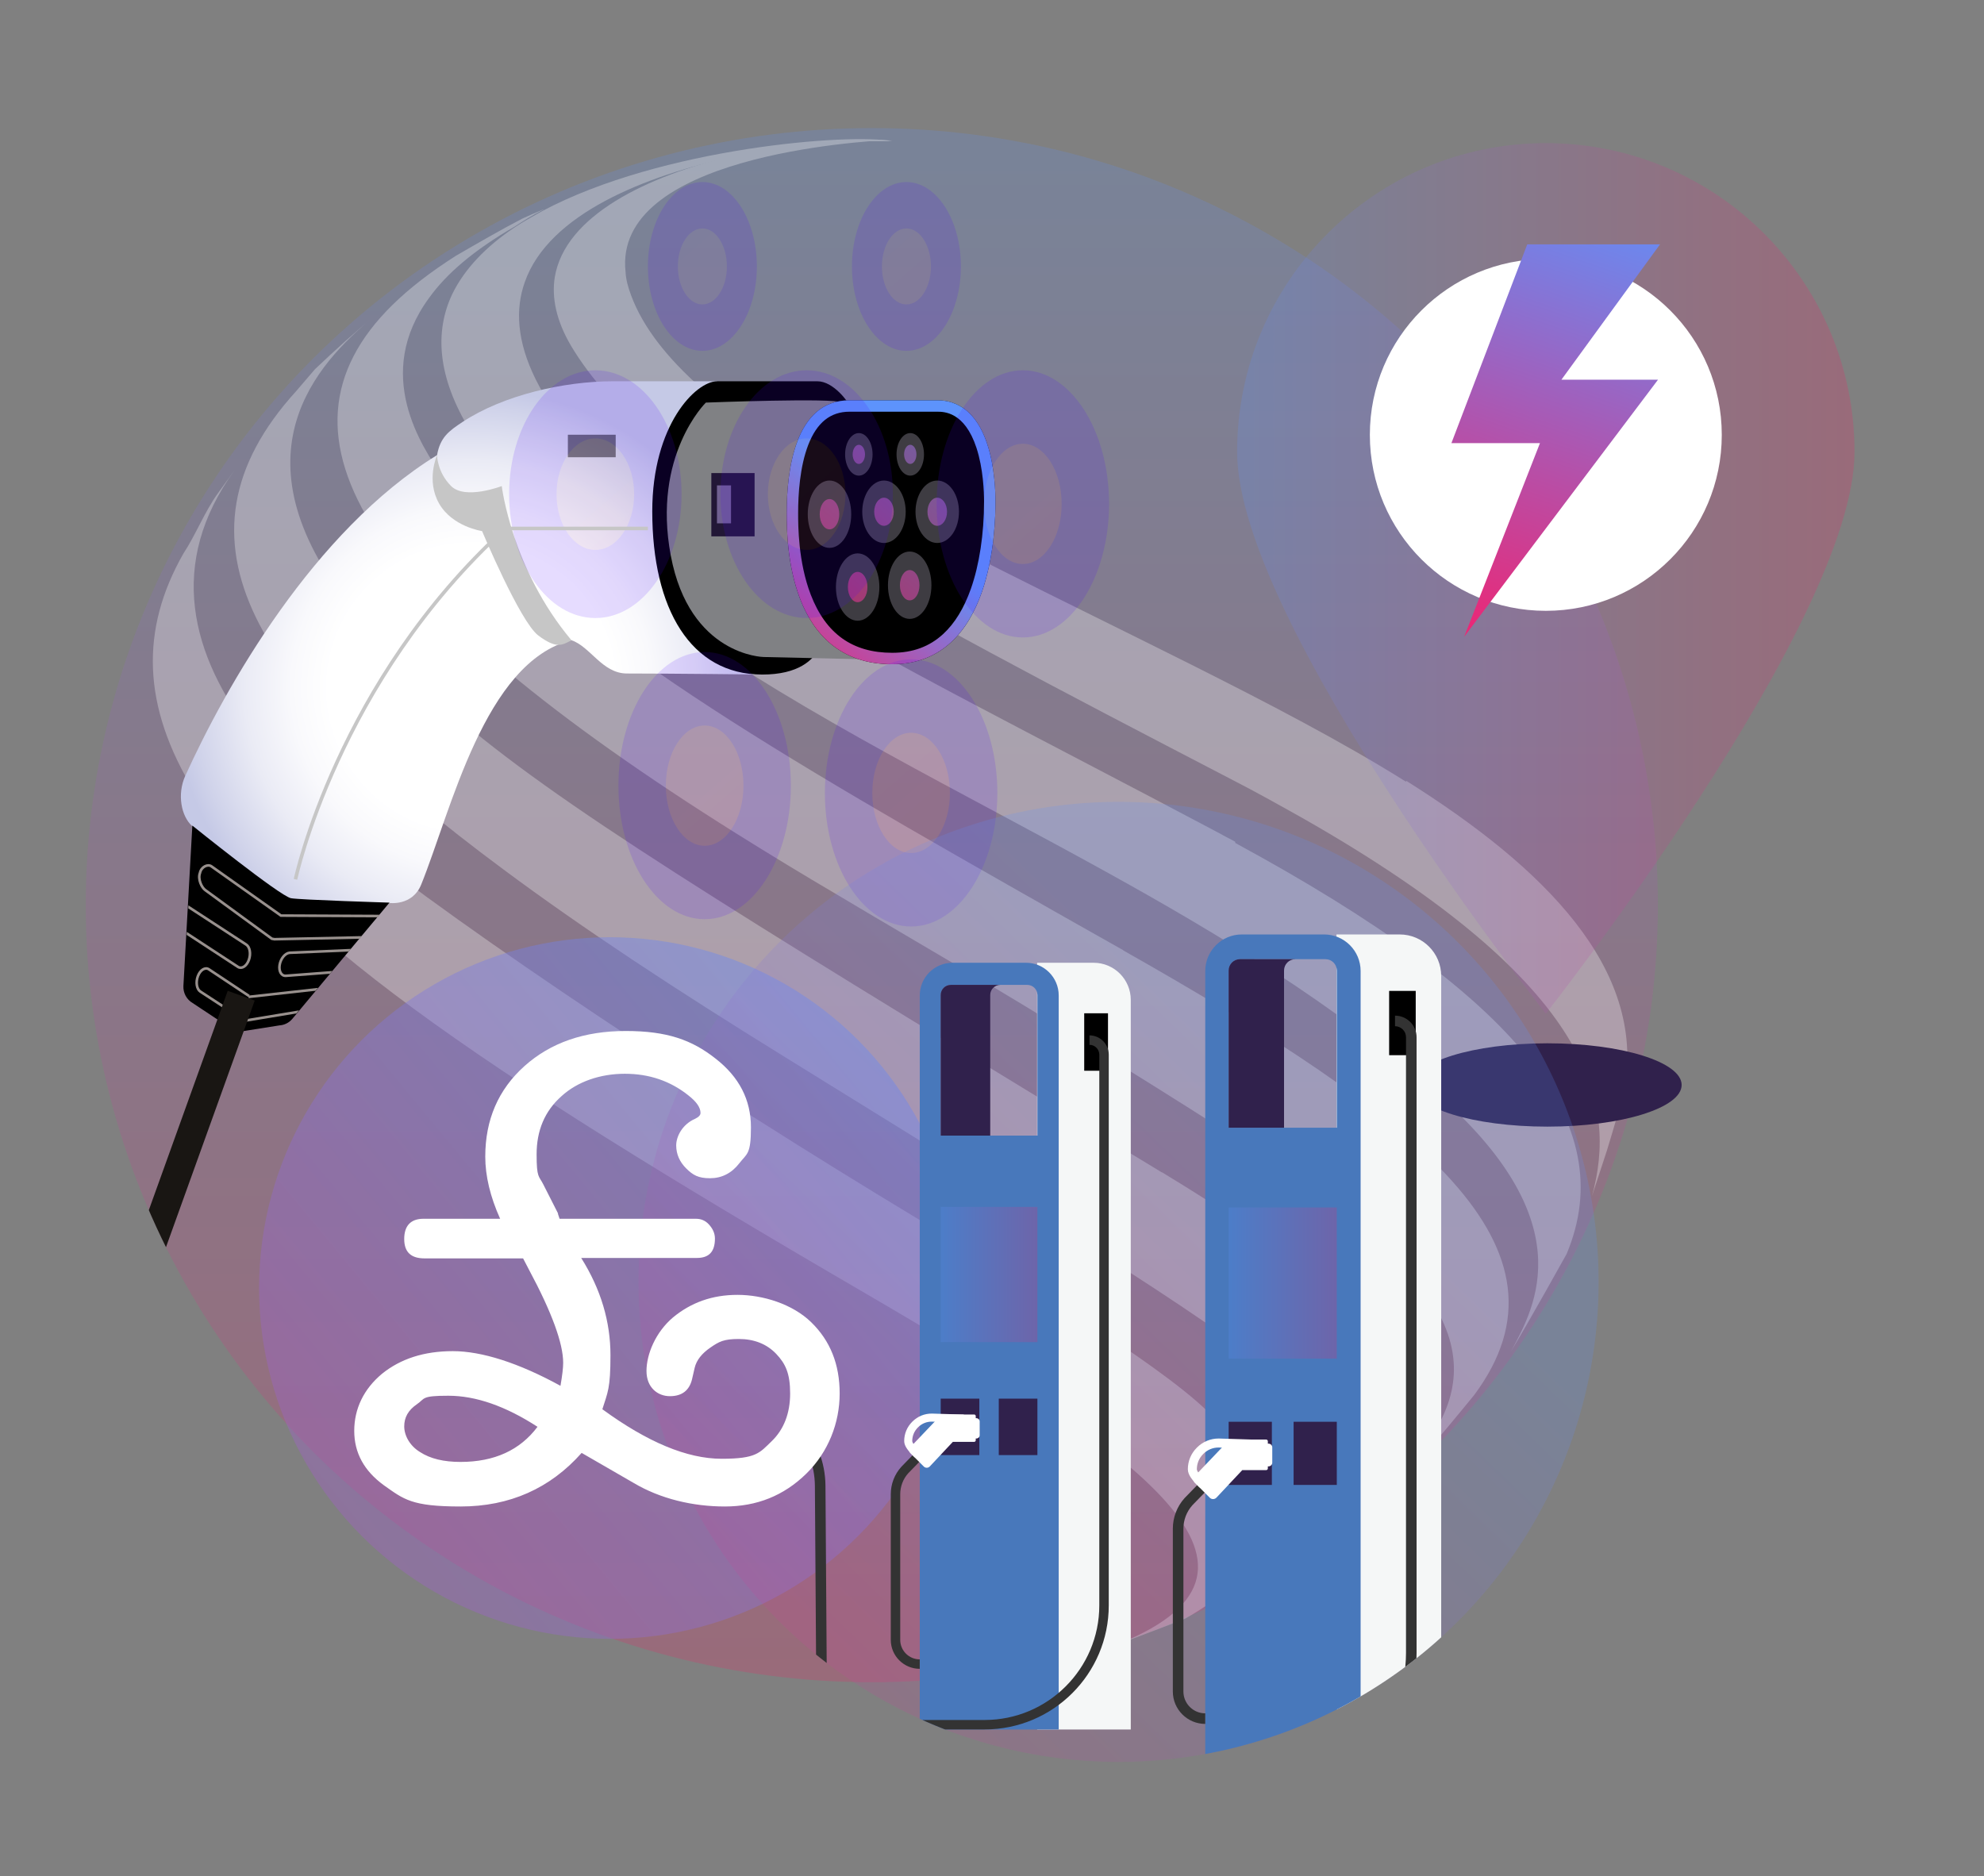 <?xml version="1.0" encoding="UTF-8"?>
<svg xmlns="http://www.w3.org/2000/svg" xmlns:xlink="http://www.w3.org/1999/xlink" viewBox="0 0 553 523">
  <rect x="0" y="0" width="553" height="523" fill="#808080" stroke="none"/>
  <defs>
    <style>
      .cls-1, .cls-2, .cls-3, .cls-4 {
        fill: none;
      }

      .cls-5 {
        fill: url(#linear-gradient-19);
      }

      .cls-5, .cls-6, .cls-7, .cls-8, .cls-9, .cls-10, .cls-11, .cls-12, .cls-13, .cls-14, .cls-15, .cls-16, .cls-17, .cls-18, .cls-19, .cls-20, .cls-21, .cls-22, .cls-23, .cls-24, .cls-25, .cls-26, .cls-27 {
        isolation: isolate;
      }

      .cls-5, .cls-6, .cls-7, .cls-8, .cls-17 {
        opacity: .2;
      }

      .cls-5, .cls-6, .cls-7, .cls-8, .cls-17, .cls-20 {
        mix-blend-mode: multiply;
      }

      .cls-6 {
        fill: url(#linear-gradient-21);
      }

      .cls-7 {
        fill: url(#linear-gradient-20);
      }

      .cls-8 {
        fill: url(#linear-gradient-11);
      }

      .cls-28 {
        fill: #221736;
      }

      .cls-9 {
        opacity: .5;
      }

      .cls-29 {
        fill: #3e3c42;
      }

      .cls-30 {
        fill: #4878bb;
      }

      .cls-31 {
        fill: #30214c;
      }

      .cls-32 {
        fill: url(#radial-gradient);
      }

      .cls-2 {
        stroke: #c6c6c6;
      }

      .cls-2, .cls-3, .cls-4 {
        stroke-miterlimit: 10;
      }

      .cls-33 {
        fill: #808184;
      }

      .cls-34 {
        fill: url(#_Безымянный_градиент_122);
      }

      .cls-11 {
        fill: url(#linear-gradient-6);
      }

      .cls-11, .cls-12, .cls-13, .cls-14, .cls-15, .cls-16, .cls-18 {
        opacity: .68;
      }

      .cls-11, .cls-12, .cls-13, .cls-14, .cls-15, .cls-16, .cls-18, .cls-19 {
        mix-blend-mode: lighten;
      }

      .cls-12 {
        fill: url(#linear-gradient-4);
      }

      .cls-13 {
        fill: url(#linear-gradient-9);
      }

      .cls-14 {
        fill: url(#linear-gradient-7);
      }

      .cls-15 {
        fill: url(#linear-gradient-5);
      }

      .cls-16 {
        fill: url(#linear-gradient-8);
      }

      .cls-35 {
        fill: #c6c6c6;
      }

      .cls-17 {
        fill: url(#linear-gradient);
      }

      .cls-36 {
        fill: #4c00ff;
      }

      .cls-36, .cls-21, .cls-22, .cls-23, .cls-24, .cls-25, .cls-26, .cls-27 {
        mix-blend-mode: color-dodge;
      }

      .cls-37 {
        clip-path: url(#clippath-1);
      }

      .cls-38 {
        clip-path: url(#clippath-2);
      }

      .cls-39 {
        fill: #fff;
      }

      .cls-18 {
        fill: url(#linear-gradient-10);
      }

      .cls-19 {
        fill: url(#linear-gradient-3);
      }

      .cls-40 {
        fill: #f5f7f7;
      }

      .cls-41 {
        opacity: .3;
      }

      .cls-42 {
        opacity: .14;
      }

      .cls-20 {
        fill: url(#linear-gradient-2);
        opacity: .44;
      }

      .cls-21 {
        fill: url(#linear-gradient-13);
      }

      .cls-22 {
        fill: url(#linear-gradient-12);
      }

      .cls-23 {
        fill: url(#linear-gradient-14);
      }

      .cls-24 {
        fill: url(#linear-gradient-16);
      }

      .cls-25 {
        fill: url(#linear-gradient-17);
      }

      .cls-26 {
        fill: url(#linear-gradient-15);
      }

      .cls-27 {
        fill: url(#linear-gradient-18);
      }

      .cls-43 {
        fill: #706091;
      }

      .cls-44 {
        fill: #333;
      }

      .cls-3 {
        stroke: #98908d;
        stroke-width: .733px;
      }

      .cls-4 {
        stroke: #191613;
        stroke-width: 8px;
      }

      .cls-45 {
        clip-path: url(#clippath);
      }
    </style>
    <linearGradient id="linear-gradient" x1="243" y1="-188.9" x2="243" y2="244.3" gradientTransform="translate(0 280) scale(1 -1)" gradientUnits="userSpaceOnUse">
      <stop offset="0" stop-color="#ff1863"></stop>
      <stop offset="1" stop-color="#5d93fc"></stop>
    </linearGradient>
    <linearGradient id="linear-gradient-2" x1="273.229" y1="6.34" x2="-178.364" y2="-367.102" gradientTransform="translate(0 280) scale(1 -1)" gradientUnits="userSpaceOnUse">
      <stop offset="0" stop-color="#5d93fc"></stop>
      <stop offset="1" stop-color="#ff1863"></stop>
    </linearGradient>
    <radialGradient id="radial-gradient" cx="131.441" cy="191.7" fx="131.441" fy="191.7" r="83.251" gradientUnits="userSpaceOnUse">
      <stop offset=".477" stop-color="#fff"></stop>
      <stop offset=".603" stop-color="#f9f9fc"></stop>
      <stop offset=".76" stop-color="#eaebf5"></stop>
      <stop offset=".935" stop-color="#d0d3ea"></stop>
      <stop offset="1" stop-color="#c5c9e6"></stop>
    </radialGradient>
    <linearGradient id="linear-gradient-3" x1="211.849" y1="190.64" x2="248.857" y2="143.787" gradientTransform="matrix(1,0,0,1,0,0)" xlink:href="#linear-gradient"></linearGradient>
    <linearGradient id="linear-gradient-4" x1="220.46" y1="189.457" x2="291.59" y2="107.803" gradientTransform="matrix(1,0,0,1,0,0)" xlink:href="#linear-gradient"></linearGradient>
    <linearGradient id="linear-gradient-5" x1="212.02" y1="182.105" x2="283.149" y2="100.45" gradientTransform="matrix(1,0,0,1,0,0)" xlink:href="#linear-gradient"></linearGradient>
    <linearGradient id="linear-gradient-6" x1="203.723" y1="174.878" x2="274.853" y2="93.223" gradientTransform="matrix(1,0,0,1,0,0)" xlink:href="#linear-gradient"></linearGradient>
    <linearGradient id="linear-gradient-7" x1="226.236" y1="194.489" x2="297.365" y2="112.834" gradientTransform="matrix(1,0,0,1,0,0)" xlink:href="#linear-gradient"></linearGradient>
    <linearGradient id="linear-gradient-8" x1="218.243" y1="187.526" x2="289.372" y2="105.871" gradientTransform="matrix(1,0,0,1,0,0)" xlink:href="#linear-gradient"></linearGradient>
    <linearGradient id="linear-gradient-9" x1="208.262" y1="178.831" x2="279.391" y2="97.177" gradientTransform="matrix(1,0,0,1,0,0)" xlink:href="#linear-gradient"></linearGradient>
    <linearGradient id="linear-gradient-10" x1="200.112" y1="171.732" x2="271.242" y2="90.078" gradientTransform="matrix(1,0,0,1,0,0)" xlink:href="#linear-gradient"></linearGradient>
    <linearGradient id="linear-gradient-11" x1="344.818" y1="161.227" x2="516.911" y2="161.227" gradientTransform="matrix(1,0,0,1,0,0)" xlink:href="#linear-gradient-2"></linearGradient>
    <linearGradient id="linear-gradient-12" x1="324.206" y1="323.475" x2="606.429" y2="-.509" gradientTransform="translate(651.938) rotate(-180) scale(1 -1)" gradientUnits="userSpaceOnUse">
      <stop offset="0" stop-color="#ff1863"></stop>
      <stop offset="1" stop-color="#5d93fc"></stop>
    </linearGradient>
    <linearGradient id="linear-gradient-13" x1="290.716" y1="294.303" x2="572.939" y2="-29.681" xlink:href="#linear-gradient-12"></linearGradient>
    <linearGradient id="linear-gradient-14" x1="257.798" y1="265.627" x2="540.021" y2="-58.357" xlink:href="#linear-gradient-12"></linearGradient>
    <linearGradient id="linear-gradient-15" x1="347.122" y1="343.438" x2="629.345" y2="19.454" xlink:href="#linear-gradient-12"></linearGradient>
    <linearGradient id="linear-gradient-16" x1="315.408" y1="315.812" x2="597.631" y2="-8.172" xlink:href="#linear-gradient-12"></linearGradient>
    <linearGradient id="linear-gradient-17" x1="275.805" y1="281.313" x2="558.028" y2="-42.671" xlink:href="#linear-gradient-12"></linearGradient>
    <linearGradient id="linear-gradient-18" x1="243.47" y1="253.146" x2="525.693" y2="-70.838" xlink:href="#linear-gradient-12"></linearGradient>
    <linearGradient id="_Безымянный_градиент_122" data-name="Безымянный градиент 122" x1="405.787" y1="194.726" x2="455.365" y2="50.716" gradientUnits="userSpaceOnUse">
      <stop offset="0" stop-color="#ff1863"></stop>
      <stop offset="1" stop-color="#5d93fc"></stop>
    </linearGradient>
    <linearGradient id="linear-gradient-19" x1="363.066" y1="304.269" x2="138.05" y2="536.987" gradientUnits="userSpaceOnUse">
      <stop offset="0" stop-color="#5d93fc"></stop>
      <stop offset="1" stop-color="#ff1863"></stop>
    </linearGradient>
    <clipPath id="clippath">
      <polygon class="cls-1" points="53.842 230.176 51.164 275.121 67.014 286.919 80.403 285.109 107.182 253.409 80.86 250.372 53.842 230.176"></polygon>
    </clipPath>
    <clipPath id="clippath-1">
      <circle class="cls-1" cx="311.779" cy="357.311" r="133.8"></circle>
    </clipPath>
    <linearGradient id="linear-gradient-20" x1="262.201" y1="355.268" x2="289.157" y2="355.268" gradientTransform="matrix(1,0,0,1,0,0)" xlink:href="#linear-gradient-2"></linearGradient>
    <linearGradient id="linear-gradient-21" x1="342.466" y1="357.64" x2="372.606" y2="357.64" gradientTransform="matrix(1,0,0,1,0,0)" xlink:href="#linear-gradient-2"></linearGradient>
    <clipPath id="clippath-2">
      <ellipse class="cls-1" cx="243" cy="252.3" rx="219.1" ry="216.6"></ellipse>
    </clipPath>
  </defs>
  <g class="cls-10">
    <g id="ev_chargers_finance">
      <ellipse class="cls-17" cx="243" cy="252.3" rx="219.1" ry="216.6"></ellipse>
      <g class="cls-41">
        <g>
          <path class="cls-39" d="M336.655,393.47c-14.427-14.137-57.128-39.602-71.168-47.929-55.191-32.824-124.132-77.752-162.475-107.478-13.749-10.651-23.626-21.302-32.243-32.631-17.719-22.851-24.304-48.317-5.325-74.46l-4.745,6.584c-3.583,4.938-6.197,11.619-9.586,16.751-12.007,21.108-11.619,42.41,3.098,66.423,23.916,39.021,76.493,75.428,187.069,139.818,77.365,45.121,123.648,77.558,68.456,98.473,7.359-2.711,20.43-7.746,20.43-7.746,36.116-20.14,20.818-43.669,6.391-57.902h0l.097.097Z"></path>
          <path class="cls-39" d="M313.126,264.884c-11.232-6.294-21.883-12.394-32.146-18.203-78.139-44.347-130.813-76.687-157.634-113.771-5.81-8.521-19.462-28.564-3.679-49.963,4.745-6.584,12.297-13.168,23.723-19.753h0c2.517-1.646,5.132-3.292,7.843-4.648,0,0,.194,0,.29-.194-2.13.871-4.164,1.743-6.003,2.614-5.616,2.905-12.975,7.165-18.494,10.36-6.972,4.454-12.781,8.908-17.622,13.653-37.375,36.697-6.778,82.98,95.858,147.37,9.295,5.81,18.688,11.522,28.08,17.042,22.851,13.653,45.993,26.821,68.456,40.958,61.098,37.956,68.36,43.378,84.627,58.096,37.956,34.18,8.424,57.031-1.549,68.166l10.941-9.973c4.745-5.132,10.651-12.394,15.105-17.816,30.5-41.055-14.427-76.687-97.892-123.938h.097Z"></path>
          <path class="cls-39" d="M391.943,217.923c-17.913-11.232-38.634-21.98-60.033-32.727-74.363-37.278-142.819-67.391-155.988-102.83-.871-2.324-1.452-4.454-1.549-6.487-3.679-32.243,65.068-36.504,73.976-36.891h.387-12.2c-1.259,0-2.517.194-3.873.29h-.678c-1.549.194-3.389.387-5.132.484-.484,0-.968,0-1.452.194-1.452.194-2.808.387-4.357.484-.484,0-1.065.194-1.549.194-3.873.581-8.037,1.356-12.2,2.13-.871.194-1.84.387-2.808.581h0c-24.11,5.713-47.058,16.751-49.866,33.986-.871,5.616.387,12.007,4.551,19.075,21.689,36.407,86.273,70.006,184.068,120.84,7.359,3.776,14.04,7.552,20.43,11.135,81.431,46.477,86.95,79.688,80.076,104.96l4.164-12.684c1.549-5.132,3.679-12.103,4.938-17.332,5.713-33.308-22.076-61.291-60.904-85.692h0l0.0.29Z"></path>
          <path class="cls-39" d="M344.207,234.577c-1.84-.968-3.679-1.937-5.616-3.002-98.57-52.286-168.575-84.046-189.296-125.875-5.229-10.554-5.713-19.559-3.002-27.111,6.681-18.978,33.599-29.629,58.29-34.954.678-.194,1.452-.387,2.13-.484h.581c4.164-.871,8.327-1.549,12.2-2.13.484,0,.968-.194,1.549-.194,1.452-.194,2.808-.484,4.357-.484.484,0,.968,0,1.452-.194,1.743-.194,3.486-.387,5.132-.484h.678c1.356,0,2.614-.194,3.873-.29h12.2c-11.619-2.324-64.293,1.743-97.601,19.462-2.711,1.549-5.422,3.002-7.843,4.648-7.649,5.132-13.749,11.329-17.235,18.494-9.779,20.721,2.517,50.253,61.872,91.695,37.956,26.627,79.785,46.864,120.356,69.328,32.05,17.719,63.421,36.794,91.501,61.194,41.345,35.923,28.37,59.645,21.399,72.426,4.357-7.068,15.492-27.111,15.492-27.111,15.202-36.407-13.653-71.845-92.373-114.546h0v-.29l-.097-.097Z"></path>
          <path class="cls-39" d="M323.777,326.756c-54.223-32.921-94.019-57.128-124.132-76.203-62.841-39.699-83.561-57.225-104.766-85.207-30.307-41.635-3.873-66.229,9.973-77.655h0c-6.1,5.035-11.522,9.973-17.041,15.202l-5.229,6.1c-37.859,41.635-11.426,82.109,57.709,133.33,21.98,16.364,48.317,33.696,78.43,52.286,157.924,97.795,179.323,108.64,143.207,138.269-5.422,3.776-12.587,9.489-15.105,11.135,16.654-9.489,28.564-20.237,28.564-20.237,32.631-29.823,19.656-53.836-51.512-97.02h0l-.097-0Z"></path>
        </g>
      </g>
      <circle class="cls-20" cx="169.996" cy="359.028" r="97.785"></circle>
      <g>
        <path class="cls-32" d="M61.634,241.204s-6.481-9.609-8.009-10.883c-3.137-2.744-4.31-8.951-1.984-14.068,11.302-24.872,35.776-68.229,70.179-89.391.882-4.999,3.336-6.748,7.057-9.213,11.388-7.545,28.377-11.37,41.871-11.37h29.141s12.576,81.745,12.576,81.745c0,0-24.778-.294-37.716-.294-6.876,0-10.151-7.467-15.468-9.277-24.218,5.992-33.582,47.64-41.876,68.098-2.502,6.171-9.064,5.12-9.064,5.12l-29.452,25.449-21.76-3.823,4.505-32.094Z"></path>
        <path d="M236.918,113.266c-.349-1.048-4.541-6.987-9.083-6.987h-27.947c-5.939,0-18.083,12.154-18.083,36.266,0,27.255,10.747,45.479,30.659,45.479,19.912,0,17.467-15.72,17.467-15.72l6.987-59.038Z"></path>
        <path class="cls-33" d="M234.473,112.218c-1.397-1.397-37.729,0-37.729,0,0,0-15.022,14.672-9.782,42.619,5.24,27.947,25.851,28.296,25.851,28.296l30.742.699-9.083-71.614Z"></path>
        <g>
          <path d="M248.687,185.147c28.095,0,28.781-38.106,28.781-45.346,0-5.072-.686-28.229-16.271-28.229-5.036,0-18.811,0-24.406,0-15.29,0-17.515,19.701-17.515,31.463,0,7.561.167,42.112,29.411,42.112Z"></path>
          <path class="cls-19" d="M219.277,143.035c0,7.561.167,42.112,29.411,42.112,28.095,0,28.781-38.106,28.781-45.347,0-5.072-.686-28.229-16.271-28.229-5.036,0-18.811,0-24.406,0-15.29,0-17.515,19.701-17.515,31.463ZM225.988,165.78c-3.525-9.137-3.525-19.379-3.525-22.745,0-5.343.488-12.975,2.81-18.996,2.41-6.246,6.178-9.282,11.52-9.282h24.406c1.891,0,7.646,0,10.955,10.025,1.923,5.828,2.131,12.444,2.131,15.018,0,8.98-1.304,17.62-3.673,24.328-1.911,5.412-4.511,9.652-7.727,12.605-3.833,3.518-8.476,5.228-14.196,5.228-11.074,0-18.499-5.293-22.7-16.182Z"></path>
        </g>
        <path class="cls-35" d="M159.28,178.453c-16.681-19.834-19.426-42.966-19.426-42.966,0,0-10.194,3.921-14.114,0-3.921-3.921-3.921-8.625-3.921-8.625,0,0-3.136,7.057.588,13.526,3.725,6.469,11.958,7.645,11.958,7.645,0,0,10.586,25.288,15.683,29.111,5.097,3.823,6.684,2.681,9.232,1.309Z"></path>
        <rect class="cls-28" x="198.272" y="131.861" width="12.056" height="17.643"></rect>
        <g>
          <rect class="cls-28" x="199.84" y="135.292" width="3.921" height="10.586" transform="translate(403.601 281.17) rotate(-180)"></rect>
          <polygon class="cls-43" points="199.84 135.292 203.761 135.292 203.761 145.878 199.84 145.878 199.84 135.292 199.84 135.292"></polygon>
        </g>
        <path d="M108.557,251.599s-24.998-.769-27.442-1.228c-3.1-.582-27.503-20.245-27.503-20.245l-2.492,44.724c-.091,1.944.91,3.777,2.595,4.751l12.235,8.105,11.944-1.889c1.357-.089,2.624-.715,3.517-1.74l27.145-32.478Z"></path>
        <rect class="cls-9" x="158.281" y="121.178" width="13.33" height="6.273" transform="translate(329.893 248.628) rotate(-180)"></rect>
        <ellipse class="cls-29" cx="261.237" cy="142.647" rx="6.058" ry="8.702"></ellipse>
        <path class="cls-12" d="M258.511,142.647c0,2.163,1.22,3.916,2.726,3.916,1.506,0,2.726-1.753,2.726-3.916,0-2.163-1.22-3.916-2.726-3.916-1.505,0-2.726,1.753-2.726,3.916Z"></path>
        <ellipse class="cls-29" cx="246.392" cy="142.647" rx="6.058" ry="8.702"></ellipse>
        <path class="cls-15" d="M243.666,142.647c0,2.163,1.22,3.916,2.726,3.916,1.505,0,2.726-1.753,2.726-3.916,0-2.163-1.22-3.916-2.726-3.916-1.506,0-2.726,1.753-2.726,3.916Z"></path>
        <ellipse class="cls-29" cx="231.205" cy="143.329" rx="6.058" ry="9.385"></ellipse>
        <path class="cls-11" d="M228.479,143.329c0,2.332,1.22,4.223,2.726,4.223,1.505,0,2.726-1.891,2.726-4.223,0-2.332-1.22-4.223-2.726-4.223-1.506,0-2.726,1.891-2.726,4.223Z"></path>
        <ellipse class="cls-29" cx="253.559" cy="163.123" rx="6.058" ry="9.385"></ellipse>
        <ellipse class="cls-29" cx="253.718" cy="126.649" rx="3.828" ry="5.93"></ellipse>
        <ellipse class="cls-29" cx="239.384" cy="126.649" rx="3.828" ry="5.93"></ellipse>
        <ellipse class="cls-29" cx="239.055" cy="163.635" rx="6.058" ry="9.385"></ellipse>
        <ellipse class="cls-14" cx="253.559" cy="163.123" rx="2.726" ry="4.223"></ellipse>
        <path class="cls-16" d="M236.329,163.635c0,2.332,1.22,4.223,2.726,4.223,1.506,0,2.726-1.891,2.726-4.223,0-2.332-1.22-4.223-2.726-4.223-1.505,0-2.726,1.891-2.726,4.223Z"></path>
        <path class="cls-13" d="M251.995,126.649c0,1.474.771,2.669,1.722,2.669.951,0,1.722-1.195,1.722-2.669s-.771-2.669-1.722-2.669c-.951,0-1.722,1.195-1.722,2.669Z"></path>
        <path class="cls-18" d="M237.662,126.649c0,1.474.771,2.669,1.722,2.669.951,0,1.722-1.195,1.722-2.669s-.771-2.669-1.722-2.669c-.951,0-1.722,1.195-1.722,2.669Z"></path>
      </g>
      <g>
        <path class="cls-8" d="M516.911,125.948c0,47.522-86.046,156.604-86.046,156.604,0,0-86.046-109.082-86.046-156.604s38.524-86.046,86.046-86.046c47.522,0,86.046,38.524,86.046,86.046Z"></path>
        <circle class="cls-39" cx="430.864" cy="121.216" r="49.046"></circle>
        <ellipse class="cls-31" cx="431.295" cy="302.424" rx="37.43" ry="11.616"></ellipse>
      </g>
      <g class="cls-42">
        <path class="cls-36" d="M189.975,137.743c0,19.07-10.761,34.529-24.035,34.529-13.274,0-24.035-15.459-24.035-34.529,0-19.07,10.761-34.529,24.035-34.529,13.274,0,24.035,15.459,24.035,34.529Z"></path>
        <path class="cls-22" d="M176.756,137.743c0,8.581-4.842,15.538-10.816,15.538-5.973,0-10.816-6.957-10.816-15.538,0-8.582,4.842-15.538,10.816-15.538,5.973,0,10.816,6.957,10.816,15.538Z"></path>
        <path class="cls-36" d="M248.877,137.743c0,19.07-10.761,34.529-24.035,34.529-13.274,0-24.035-15.459-24.035-34.529,0-19.07,10.761-34.529,24.035-34.529,13.274,0,24.035,15.459,24.035,34.529Z"></path>
        <path class="cls-21" d="M235.658,137.743c0,8.581-4.842,15.538-10.816,15.538-5.973,0-10.816-6.957-10.816-15.538,0-8.582,4.842-15.538,10.816-15.538,5.973,0,10.816,6.957,10.816,15.538Z"></path>
        <ellipse class="cls-36" cx="285.099" cy="140.451" rx="24.035" ry="37.237"></ellipse>
        <path class="cls-23" d="M295.915,140.451c0,9.254-4.842,16.757-10.816,16.757-5.973,0-10.816-7.502-10.816-16.757,0-9.254,4.842-16.757,10.816-16.757,5.973,0,10.816,7.502,10.816,16.757Z"></path>
        <path class="cls-36" d="M220.442,218.987c0,20.565-10.761,37.237-24.035,37.237-13.274,0-24.035-16.671-24.035-37.237s10.761-37.237,24.035-37.237c13.274,0,24.035,16.672,24.035,37.237Z"></path>
        <ellipse class="cls-36" cx="195.776" cy="74.268" rx="15.187" ry="23.53"></ellipse>
        <path class="cls-36" d="M267.834,74.268c0,12.995-6.8,23.53-15.187,23.53-8.388,0-15.187-10.534-15.187-23.53,0-12.995,6.799-23.529,15.187-23.529,8.388,0,15.187,10.534,15.187,23.529Z"></path>
        <path class="cls-36" d="M277.99,221.018c0,20.565-10.761,37.237-24.035,37.237-13.274,0-24.035-16.671-24.035-37.237,0-20.565,10.761-37.237,24.035-37.237,13.274,0,24.035,16.672,24.035,37.237Z"></path>
        <ellipse class="cls-26" cx="196.407" cy="218.987" rx="10.816" ry="16.757"></ellipse>
        <path class="cls-24" d="M264.771,221.018c0,9.254-4.842,16.757-10.816,16.757-5.973,0-10.816-7.502-10.816-16.757,0-9.254,4.842-16.757,10.816-16.757,5.973,0,10.816,7.502,10.816,16.757Z"></path>
        <path class="cls-25" d="M202.61,74.268c0,5.848-3.06,10.588-6.834,10.588-3.774,0-6.834-4.741-6.834-10.588,0-5.848,3.06-10.588,6.834-10.588,3.775,0,6.834,4.74,6.834,10.588Z"></path>
        <path class="cls-27" d="M259.481,74.268c0,5.848-3.06,10.588-6.834,10.588-3.774,0-6.834-4.741-6.834-10.588,0-5.848,3.06-10.588,6.834-10.588,3.775,0,6.834,4.74,6.834,10.588Z"></path>
      </g>
      <polygon class="cls-34" points="425.688 68.119 462.69 68.119 435.213 105.839 462.138 105.839 408.101 177.492 429.232 123.52 404.551 123.52 425.688 68.119"></polygon>
      <circle class="cls-5" cx="311.779" cy="357.311" r="133.8"></circle>
      <g class="cls-45">
        <path class="cls-3" d="M106.199,255.338l-27.503-.127h-.382l-19.406-13.743c-1.012-.688-2.823.145-3.172,1.867l-0.0 0c-.664,1.724.495,4.103,1.507,4.791l18.528,13.534.71.138,29.081-.603"></path>
        <path class="cls-3" d="M50.556,251.518l18.052,11.759c1.04.654,1.378,2.582.754,4.306l-0.0 0c-.624,1.725-1.974,2.593-3.014,1.94l-15.697-10.265"></path>
        <path class="cls-3" d="M69.401,277.62l-11.189-7.438c-1.029-.671-2.393.174-3.047,1.888l-0.0 0c-.654,1.714-.349,3.647.68,4.319l12.411,8.108,18.463-3.056"></path>
        <line class="cls-3" x1="69.273" y1="277.875" x2="91.047" y2="275.456"></line>
        <path class="cls-3" d="M101.687,270.322l-21.974,1.67c-1.261.116-2.056-1.227-1.775-3l0-0c.281-1.772,1.53-3.303,2.791-3.419l19.231-.814"></path>
      </g>
      <g class="cls-37">
        <g>
          <g>
            <path class="cls-40" d="M315.182,278.715v203.361h-20.088s-6.017,0-6.017,0v-213.715h15.75c5.719,0,10.354,4.636,10.354,10.354Z"></path>
            <rect x="302.203" y="282.442" width="6.627" height="16.015"></rect>
            <path class="cls-30" d="M285.982,268.361h-20.503c-5.032,0-9.112,4.079-9.112,9.112v204.603h38.726v-204.603c0-5.032-4.079-9.112-9.112-9.112ZM289.157,316.543h-26.956v-39.197c0-1.557,1.262-2.819,2.819-2.819h21.318c1.557,0,2.819,1.262,2.819,2.819v39.197Z"></path>
            <path class="cls-31" d="M278.824,274.529c-1.557,0-2.818,1.261-2.818,2.818v39.197h-13.806v-39.197c0-1.557,1.261-2.818,2.818-2.818h13.806Z"></path>
            <rect class="cls-7" x="262.201" y="336.423" width="26.956" height="37.69"></rect>
            <rect class="cls-31" x="278.388" y="389.852" width="10.769" height="15.739"></rect>
            <rect class="cls-31" x="262.201" y="389.852" width="10.769" height="15.739"></rect>
            <path class="cls-44" d="M256.359,465.168v-2.635c-2.999,0-5.438-2.44-5.438-5.438v-40.593c0-2.162.793-4.237,2.234-5.847l4.434-4.56-1.889-1.837-4.487,4.615c-1.888,2.098-2.927,4.807-2.927,7.629v40.593c0,4.452,3.622,8.074,8.074,8.074Z"></path>
            <g>
              <path class="cls-39" d="M269.951,395.305h3.119v5.66h-3.119c-.512,0-.927-.416-.927-.927v-3.806c0-.512.416-.927.927-.927Z" transform="translate(542.093 796.27) rotate(-180)"></path>
              <path class="cls-39" d="M259.138,408.778l6.45-6.875h5.947c.24,0,.434-.194.434-.434v-6.759c0-.24-.194-.434-.434-.434h-9.107s-8.681,9.106-8.681,9.106c-.458.457-.459,1.199-.001,1.657l3.738,3.738c.457.457,1.197.457,1.654.001Z"></path>
              <path class="cls-39" d="M257.162,406.779l4.729-4.119-1.474-1.692-3.831,3.337-.512-.136c-.645-.652-1.806-1.881-1.806-2.491,0-1.423.554-2.76,1.56-3.767l.088-.088c1.006-1.006,2.344-1.56,3.767-1.56l8.891.278.07-2.242-8.926-.278h-.002c-2.056,0-3.956.787-5.386,2.217l-.088.088c-1.43,1.43-2.217,3.331-2.217,5.353,0,1.492,1.265,2.881,2.675,4.291l.214.214,2.248.596Z"></path>
            </g>
          </g>
          <path class="cls-44" d="M153.506,391.678c3.542,3.876,5.512,8.903,5.548,14.153l.34,49.504c0,14.732,11.993,26.726,26.735,26.726h88.345c19.061,0,34.569-15.507,34.569-34.569v-153.515c0-2.964-2.412-5.376-5.376-5.376v2.635c1.511,0,2.741,1.23,2.741,2.741v153.515c0,17.608-14.325,31.934-31.934,31.934h-88.345c-13.288,0-24.099-10.811-24.099-24.099l-.34-49.513c-.041-5.903-2.256-11.554-6.238-15.913"></path>
        </g>
        <g>
          <g>
            <path class="cls-40" d="M401.705,272.045v227.383h-22.461s-6.727,0-6.727,0v-238.96h17.611c6.394,0,11.577,5.183,11.577,11.577Z"></path>
            <rect x="387.194" y="276.212" width="7.41" height="17.907"></rect>
            <path class="cls-30" d="M369.057,260.468h-22.925c-5.627,0-10.188,4.561-10.188,10.188v228.772h43.301v-228.772c0-5.627-4.561-10.188-10.188-10.188ZM372.606,314.341h-30.14v-43.827c0-1.741,1.411-3.152,3.152-3.152h23.837c1.741,0,3.152,1.411,3.152,3.152v43.827Z"></path>
            <path class="cls-31" d="M361.053,267.364c-1.741,0-3.151,1.41-3.151,3.151v43.828h-15.437v-43.828c0-1.741,1.41-3.151,3.151-3.151h15.437Z"></path>
            <rect class="cls-6" x="342.466" y="336.569" width="30.14" height="42.142"></rect>
            <rect class="cls-31" x="360.566" y="396.309" width="12.041" height="17.598"></rect>
            <rect class="cls-31" x="342.466" y="396.309" width="12.041" height="17.598"></rect>
            <path class="cls-44" d="M335.934,480.523v-2.947c-3.353,0-6.081-2.728-6.081-6.081v-45.388c0-2.417.887-4.738,2.498-6.538l4.957-5.098-2.113-2.054-5.017,5.161c-2.111,2.345-3.273,5.375-3.273,8.53v45.388c0,4.978,4.05,9.027,9.027,9.027Z"></path>
            <g>
              <path class="cls-39" d="M351.132,402.407h3.487v6.329h-3.487c-.572,0-1.037-.465-1.037-1.037v-4.255c0-.572.465-1.037,1.037-1.037Z" transform="translate(704.714 811.142) rotate(-180)"></path>
              <path class="cls-39" d="M339.041,417.471l7.211-7.687h6.65c.268,0,.485-.217.485-.485v-7.558c0-.268-.217-.485-.485-.485h-10.183s-9.707,10.181-9.707,10.181c-.512.511-.513,1.341-.001,1.852l4.18,4.18c.511.511,1.338.511,1.85.002Z"></path>
              <path class="cls-39" d="M336.833,415.236l5.287-4.605-1.648-1.891-4.283,3.731-.573-.152c-.721-.729-2.019-2.103-2.019-2.785,0-1.591.62-3.086,1.744-4.212l.099-.098c1.125-1.125,2.621-1.744,4.212-1.744l9.941.31.078-2.507-9.98-.311h-.002c-2.299,0-4.424.88-6.022,2.478l-.099.099c-1.599,1.599-2.479,3.724-2.479,5.985,0,1.668,1.415,3.221,2.991,4.798l.239.239,2.514.667Z"></path>
            </g>
          </g>
          <path class="cls-44" d="M220.932,398.352c3.96,4.334,6.163,9.955,6.203,15.825l.38,55.352c0,16.473,13.41,29.882,29.893,29.882h98.781c21.313,0,38.652-17.339,38.652-38.652v-171.649c0-3.315-2.697-6.011-6.011-6.011v2.947c1.69,0,3.065,1.375,3.065,3.065v171.649c0,19.688-16.017,35.706-35.706,35.706h-98.781c-14.858,0-26.946-12.088-26.946-26.946l-.38-55.362c-.045-6.6-2.522-12.919-6.974-17.793"></path>
        </g>
      </g>
      <g class="cls-10">
        <g class="cls-10">
          <g class="cls-10">
            <path class="cls-39" d="M155.469,338.214l.502,1.506h38.03c1.381,0,2.636.502,3.64,1.632,1.004,1.13,1.632,2.385,1.632,3.891,0,3.64-1.632,5.397-5.02,5.397h-32.257c5.523,8.786,8.158,17.823,8.158,27.111s-.753,10.292-2.259,15.061c12.551,9.162,23.596,13.806,33.261,13.806s10.543-1.632,13.932-4.895c3.389-3.263,5.146-7.782,5.146-13.304s-1.255-8.284-3.891-11.045c-2.636-2.761-6.15-4.142-10.418-4.142s-5.523.753-7.907,2.385-3.891,3.514-4.393,5.648l-.753,3.263c-.753,3.012-2.761,4.644-6.15,4.644s-6.527-2.385-6.527-7.029,2.51-10.794,7.405-14.936c5.02-4.142,10.92-6.276,17.948-6.276s15.313,2.51,20.584,7.656,7.907,11.673,7.907,19.831-3.138,16.317-9.288,22.341c-6.276,6.15-13.806,9.162-22.718,9.162s-17.948-2.134-25.354-6.527l-14.559-8.409c-8.786,9.915-20.082,14.936-33.763,14.936s-15.815-2.008-21.337-5.899c-5.523-4.016-8.284-9.037-8.284-15.187s2.636-11.673,7.782-15.94c5.146-4.142,11.673-6.276,19.705-6.276s18.325,3.263,29.997,9.664c.502-2.887.753-5.02.753-6.401,0-5.397-3.138-14.057-9.539-25.981l-1.632-3.138h-27.487c-3.765,0-5.648-1.757-5.648-5.397s1.757-5.648,5.397-5.648h21.337c-2.761-6.15-4.142-11.924-4.142-17.321,0-10.292,3.64-18.701,10.92-25.228s16.693-9.79,28.24-9.79,18.45,2.51,24.977,7.656c6.652,5.146,9.915,11.547,9.915,19.203s-1.13,7.28-3.263,10.041c-2.134,2.761-4.895,4.142-8.158,4.142s-4.769-.879-6.652-2.761c-1.757-1.757-2.761-3.891-2.761-6.401s1.757-5.899,5.272-7.405c1.004-.502,1.506-1.004,1.506-1.632,0-1.506-1.13-3.138-3.389-4.895-5.02-4.016-10.92-6.025-17.697-6.025s-13.179,2.134-17.697,6.276c-4.644,4.142-6.903,9.539-6.903,16.191s.628,5.899,1.883,8.409l4.142,8.158-.125-.125ZM128.358,407.497c9.413,0,16.568-3.263,21.463-9.79-8.911-5.774-17.195-8.66-24.851-8.66s-6.401.753-8.786,2.385-3.514,3.64-3.514,6.15,1.506,5.397,4.393,7.154c2.887,1.883,6.652,2.761,11.296,2.761v-0Z"></path>
          </g>
        </g>
      </g>
      <g class="cls-38">
        <line class="cls-4" x1="32.552" y1="373.938" x2="67.237" y2="277.539"></line>
      </g>
      <path class="cls-2" d="M82.359,245.114s11.704-55.176,58.52-97.811h39.71"></path>
    </g>
  </g>
</svg>
